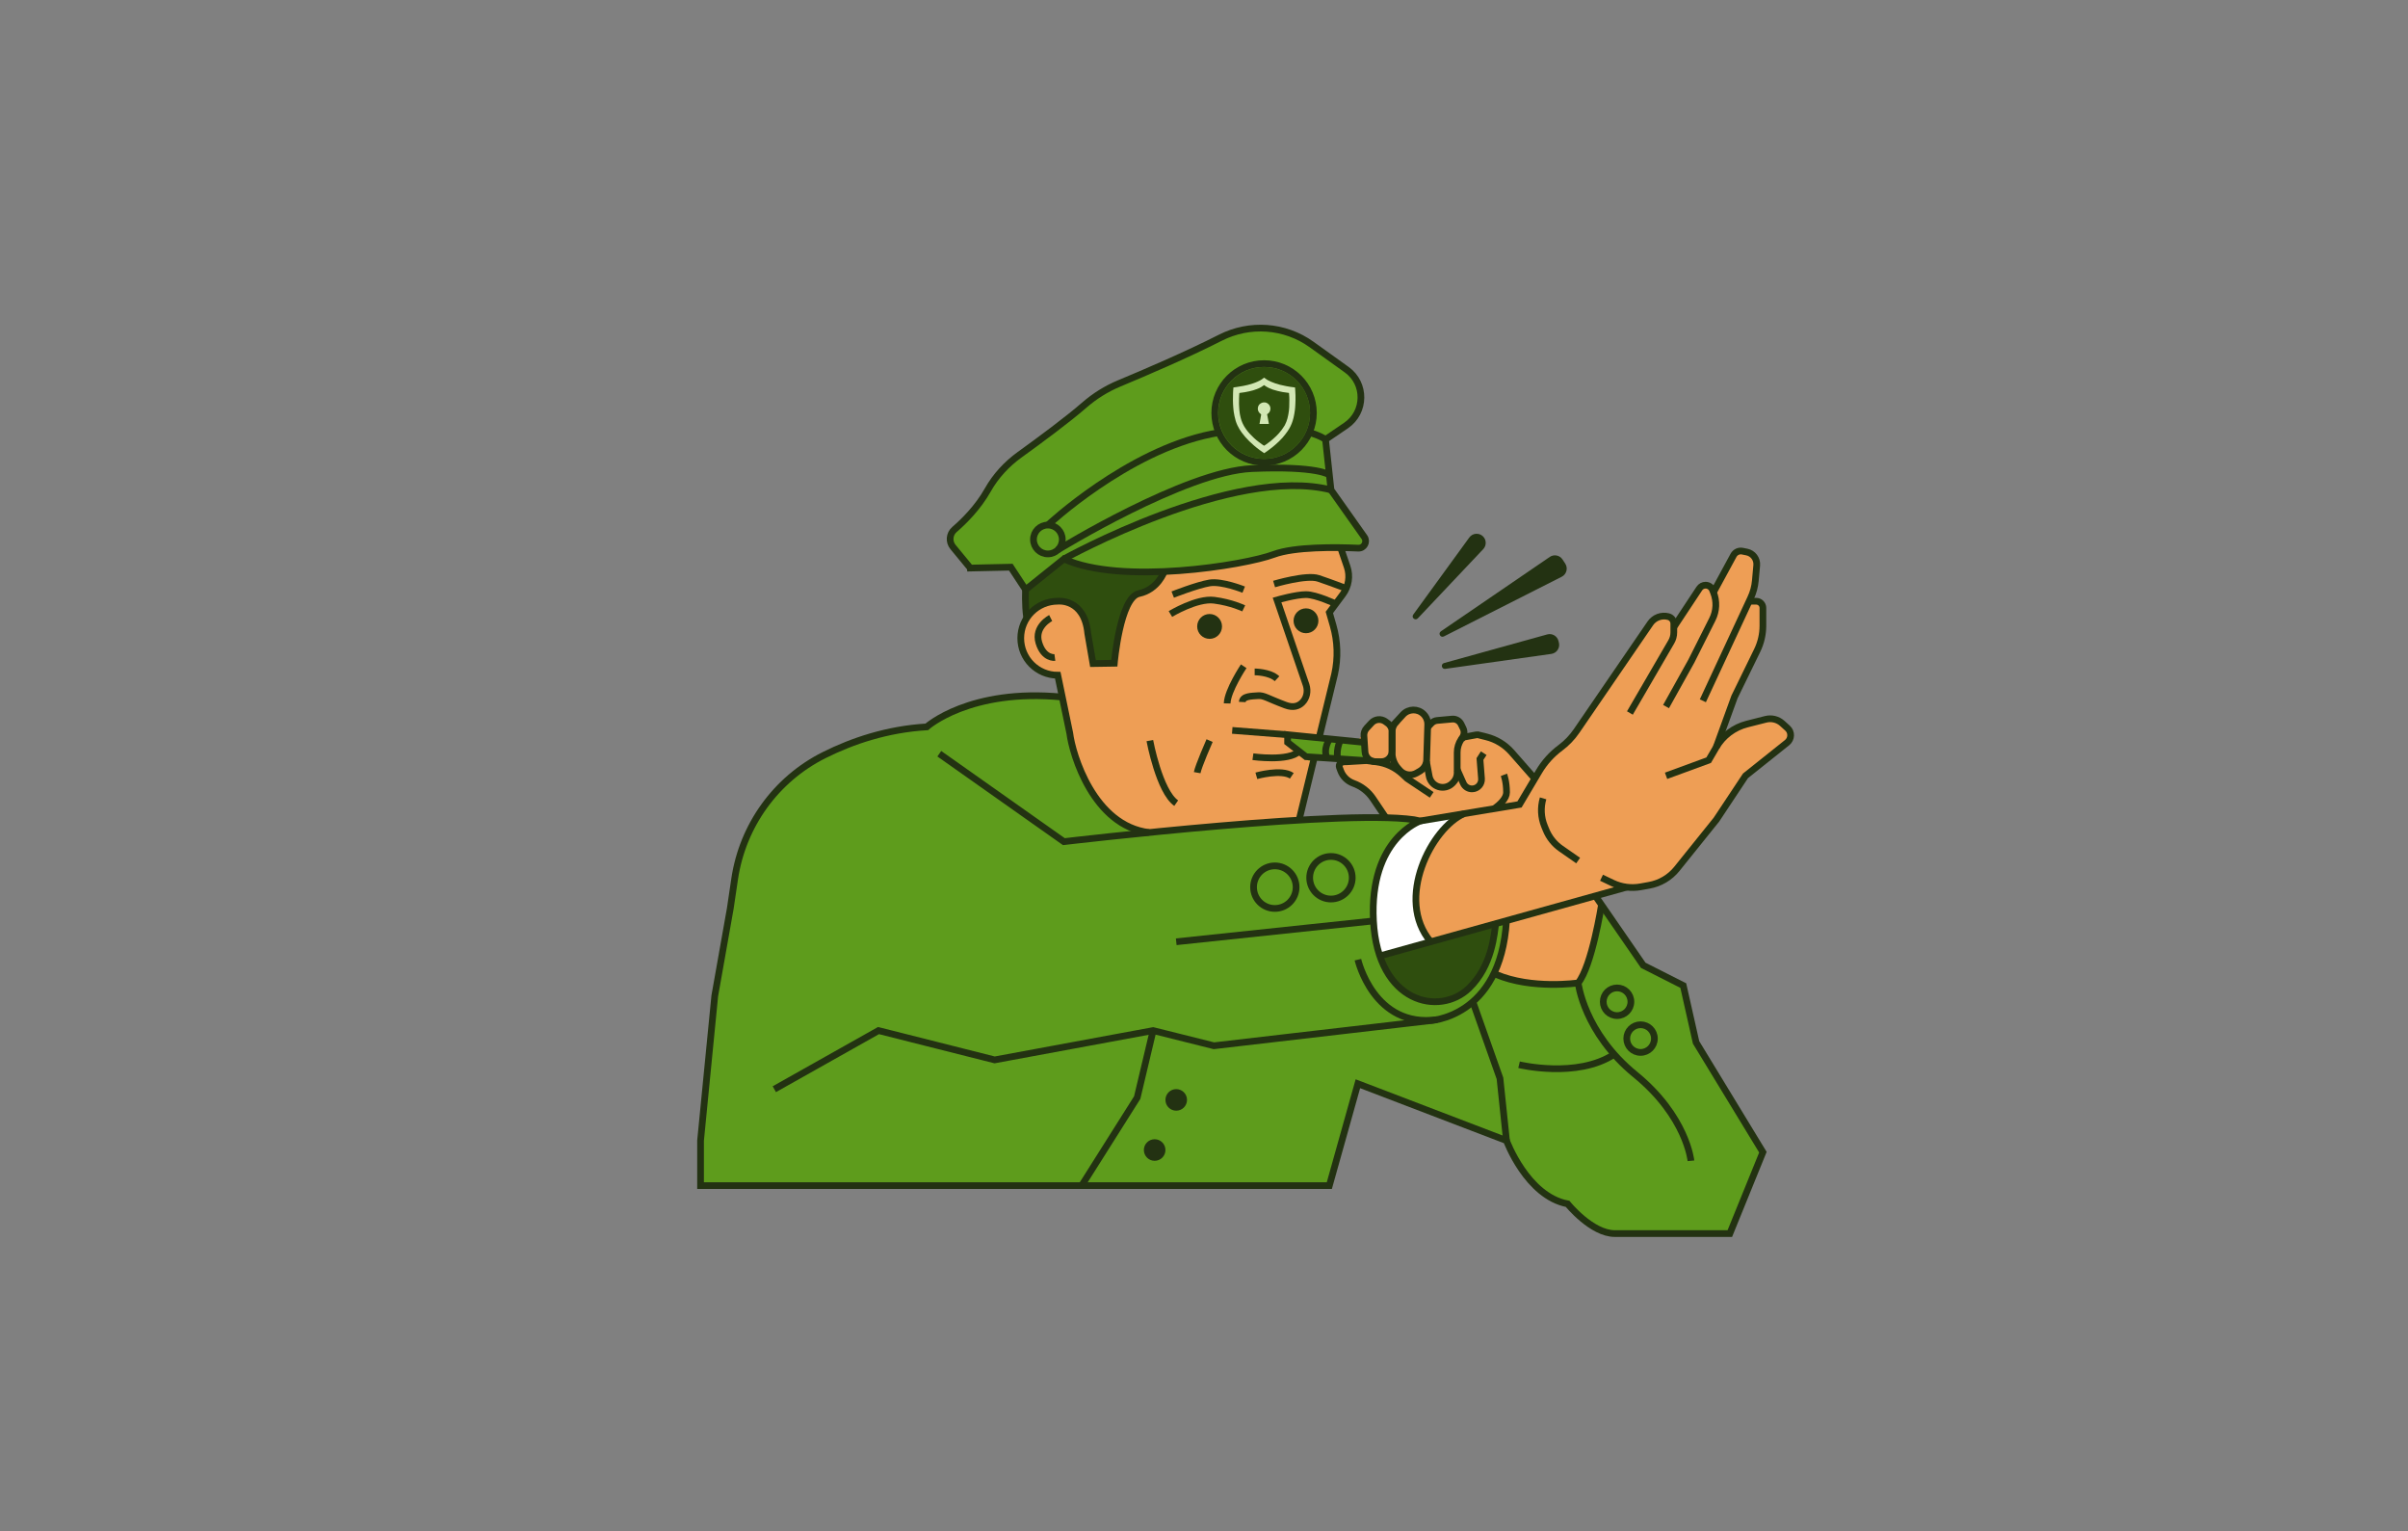 <?xml version="1.0" encoding="UTF-8"?>
<svg xmlns="http://www.w3.org/2000/svg" viewBox="0 0 1076 684">
  <rect x="0" y="0" width="1076" height="684" fill="#808080" stroke="none"/>
  <defs>
    <style>
      .cls-1 {
        fill: #233212;
      }

      .cls-1, .cls-2, .cls-3, .cls-4, .cls-5, .cls-6 {
        stroke-width: 0px;
      }

      .cls-2 {
        fill: #5e9c1c;
      }

      .cls-3 {
        fill: #ee9e55;
      }

      .cls-4 {
        fill: #2f4e0e;
      }

      .cls-7 {
        fill: none;
        stroke: #233212;
        stroke-miterlimit: 10;
        stroke-width: 3px;
      }

      .cls-5 {
        fill: #d2e7b4;
      }

      .cls-6 {
        fill: #fff;
      }
    </style>
  </defs>
  <g id="Layer_9" data-name="Layer 9">
    <polygon class="cls-2" points="313.05 509.49 319.4 444.85 323.81 420.04 328.61 390.65 332.03 377.94 338.49 364.61 347.36 352.95 363.1 340.16 381.37 331.64 403.24 325.89 414.13 324.7 429.14 316.44 445.77 312.07 473.77 311.3 477.26 323.87 483.15 344.8 491.44 358.77 500.29 366.98 512.59 371.88 567.37 367.2 601.54 365.38 633.93 366.53 622.81 376.1 615.75 389.45 613.63 409.03 615.75 425.36 622.04 438.24 632.68 445.79 642.2 447.47 652.97 444.14 661.58 435.02 664.74 428.69 667.33 419.53 668.33 412.61 673.19 411.66 673.16 420.69 667.77 434.46 674.35 437.31 690.88 440.63 705.19 439.08 712.84 418.2 715.62 404.16 733.08 430.89 751.18 439.76 757.88 465.64 787.74 513.74 772.96 551.03 719.57 550.87 713.68 549.2 699.06 537.1 692.03 534.39 681.25 525.34 673.01 509.03 606.77 484.1 594.01 528.75 313.05 529.61 313.05 509.49"></polygon>
    <polygon class="cls-2" points="458.27 263.4 451.66 253.34 433.58 253.74 424.56 241.89 424.56 237.24 431.48 233.32 441.38 218.88 448 209.85 474.1 189.4 491.84 175.53 524.03 160.96 549.39 149.07 558.86 146.81 569.32 146.81 582.44 151.58 601.77 165.14 606.42 170.49 609.46 178.73 605.82 185.57 600.46 190.76 592.3 196.3 594.73 219.95 608.62 238.45 610.22 243 606.94 244.85 586.89 244.63 572.43 246.55 557.89 250.66 533.33 255.31 512.81 255.63 497.3 255.31 474.67 250.26 458.27 263.4"></polygon>
    <polygon class="cls-4" points="458.27 263.4 458.8 276.09 464.84 271.15 472.65 268.57 479.22 270.09 483.46 274.28 486.07 282.99 488.19 297.62 497.93 296.28 499.54 284.9 504.17 269.74 507.73 265.61 512.38 263.97 517.39 261.84 519.31 255.53 497.3 255.31 474.67 250.26 458.27 263.4"></polygon>
    <polygon class="cls-4" points="616.56 427.01 624.49 441.31 635.91 447.49 647.61 446.89 656.2 441.74 661.58 435.02 665.65 425.45 668.33 412.61 616.56 427.01"></polygon>
    <polygon class="cls-3" points="488.19 297.62 486.07 282.99 483.46 274.28 477.72 269.74 470.76 268.55 462.25 272.13 457.07 277.31 456.16 284.08 456.16 290.63 462.12 297.83 468.29 301.66 472.65 301.62 478.6 330.83 483.95 347.84 494.68 362.27 506.52 370.53 512.59 371.88 580.39 366.35 587.32 339.33 594.73 307.86 598.37 295.19 596.06 277.31 594.13 273.42 603.19 260.26 602.68 253.75 598.37 244.76 578.02 245.63 555.09 251.19 521.19 254.99 512.38 263.97 505.23 268.02 500.72 276.69 497.93 296.28 488.19 297.62"></polygon>
    <polygon class="cls-3" points="617.51 364.27 611.73 354.51 604.75 349.92 600.28 346.55 599.18 340.24 609.63 327.22 615.11 321.58 622.04 324.03 630.01 317.34 635.79 318.71 638.97 323.77 641.31 322.02 652.11 322.4 655.88 328.94 662.99 328.87 670.89 331.63 685.81 347.24 693.5 335.98 702.07 329.65 737.44 278.46 743.19 275.22 749.29 278.1 760.91 261.4 766.47 263.07 776.26 246.12 783.16 247.91 785 253.72 782.23 269.06 787.74 269.26 787.74 278.32 787.31 286.59 779.52 302.16 773.82 314.7 768.43 329.52 778.05 324.27 791.4 320.96 798.8 325.31 800.14 329.21 797.57 333.81 780.95 345.76 776.76 350.33 765.7 366.7 756.85 378.71 749.97 388.67 739.26 394.89 721.99 397.67 713.55 400.02 715.4 405.3 714.51 412.07 710 428.69 704.36 439.08 683.74 440.25 668.33 435.67 672.09 422.73 673.19 410.58 639.27 420.69 634.24 411.66 632.68 399.52 635.84 383.79 642.91 371.88 652.97 363.07 633.93 366.53 617.51 364.27"></polygon>
    <polygon class="cls-2" points="575.36 328.21 575.98 332.11 584.72 339.78 610.57 339.78 609.46 330.83 575.36 328.21"></polygon>
    <polygon class="cls-6" points="616.56 427.01 639.27 420.69 633.48 408.89 632.68 395.21 637.97 381.02 650.64 365.11 631.23 367.52 621.48 377.38 614.98 391.63 613.62 405.81 613.72 418.65 616.56 427.01"></polygon>
    <circle class="cls-4" cx="564.88" cy="184.46" r="20.52"></circle>
    <g id="_29NnQ7.tif" data-name="29NnQ7.tif">
      <g>
        <path class="cls-5" d="M561.95,170.46c.62-.29,1.26-.55,1.82-.95.33-.24.65-.48.97-.73.1-.07.16-.07.26,0,.46.34.9.69,1.39.98.5.29,1.03.52,1.56.76,1.27.56,2.59.99,3.93,1.34.97.25,1.95.45,2.94.64,1.24.24,2.48.43,3.74.56.05,0,.12.06.13.1.03.28.04.57.06.85.02.36.04.73.06,1.09.03.51.07,1.02.07,1.53,0,1.38.04,2.75-.07,4.13-.03.35-.03.69-.06,1.04-.04.47-.07.95-.14,1.41-.17,1.11-.31,2.23-.59,3.32-.02.06-.04.12-.05.18-.22.85-.45,1.7-.79,2.51-.3.74-.64,1.46-1.04,2.15-.25.42-.52.83-.78,1.25-.37.5-.73,1-1.11,1.49-.38.48-.75.98-1.17,1.43-1.04,1.11-2.1,2.2-3.28,3.18-.48.4-.94.82-1.44,1.2-.69.54-1.39,1.05-2.09,1.57-.42.31-.85.59-1.28.88-.06.04-.11.07-.18.01-.66-.46-1.33-.9-1.97-1.37-.86-.64-1.7-1.29-2.51-2-.71-.62-1.41-1.24-2.08-1.9-1.25-1.23-2.41-2.53-3.44-3.95-.73-1.01-1.36-2.07-1.89-3.19-.61-1.31-1.02-2.7-1.3-4.12-.12-.62-.22-1.25-.34-1.88-.03-.27-.07-.54-.1-.82-.04-.38-.08-.76-.11-1.14-.04-.51-.08-1.01-.1-1.52-.03-.54-.06-1.08-.05-1.62,0-1.02.03-2.05.05-3.07,0-.31.02-.61.03-.92,0-.16.02-.32.03-.48.03-.4.07-.8.1-1.2,0-.09.02-.13.12-.14.44-.05.89-.11,1.33-.18,1-.16,2-.31,2.99-.5,1.42-.27,2.81-.61,4.18-1.07.36-.12.71-.25,1.07-.38.39-.15.78-.29,1.15-.47ZM575.94,183.5c.06-.55.12-1.1.14-1.66.04-1.09.05-2.18.06-3.26,0-.41,0-.81-.03-1.22-.03-.57-.09-1.13-.12-1.7,0-.12-.07-.15-.17-.16-.9-.12-1.81-.23-2.71-.38-.73-.13-1.46-.29-2.18-.47-.73-.18-1.45-.38-2.16-.62-1.16-.4-2.27-.89-3.3-1.56-.17-.11-.32-.23-.47-.36-.1-.09-.16-.08-.27,0-.36.27-.73.53-1.12.76-.33.2-.69.36-1.03.54-.31.13-.62.25-.93.38-1.1.44-2.24.75-3.4,1.01-.66.15-1.32.29-1.99.4-.64.11-1.28.18-1.93.27-.15.02-.3.03-.44.06-.04,0-.09.05-.09.08-.03.19-.05.38-.06.58-.03.58-.07,1.17-.08,1.75-.02.85-.04,1.71-.02,2.56,0,.58.06,1.17.1,1.75.02.36.05.73.08,1.09.04.35.08.71.13,1.06.03.23.06.46.1.68.1.47.21.93.31,1.4.19.92.53,1.79.91,2.64.41.92.93,1.78,1.52,2.6,1.02,1.43,2.23,2.69,3.51,3.89.72.67,1.47,1.31,2.27,1.89.55.41,1.11.81,1.66,1.21.18.13.37.25.57.36.04.02.13.01.18-.02.26-.17.53-.34.78-.52.67-.49,1.34-.98,2-1.49.41-.32.79-.67,1.17-1,.9-.78,1.76-1.6,2.55-2.49.96-1.09,1.83-2.25,2.57-3.5.03-.04.05-.09.07-.13.23-.51.48-1.01.69-1.53.37-.91.6-1.86.79-2.82.05-.24.1-.49.14-.73.07-.45.15-.9.2-1.35Z"></path>
        <path class="cls-5" d="M563.28,186.69c-.05.29-.11.59-.16.88-.06.37-.12.73-.19,1.1-.04.23-.09.46-.14.69,0,0,0,.02,0,.03.77,0,1.54,0,2.3,0,.58,0,1.16,0,1.73,0,.17,0,.18-.02.15-.18-.13-.72-.26-1.44-.39-2.15-.06-.34-.12-.67-.19-1.01-.05-.29-.11-.58-.17-.86-.02-.1,0-.16.09-.22.34-.23.67-.47.9-.83.26-.39.39-.81.45-1.26.2-1.42-.8-2.69-2.06-3.05-.29-.08-.58-.08-.88-.07-.34,0-.66.09-.97.22-.88.38-1.45,1.02-1.64,1.96-.18.89,0,1.71.59,2.42.19.23.41.41.65.56.15.1.22.2.17.41-.1.43-.16.87-.24,1.3,0,.02-.02.03-.02.05Z"></path>
        <path class="cls-5" d="M562.8,189.4s0-.02,0-.03c0,0,0,.02,0,.03Z"></path>
      </g>
    </g>
  </g>
  <g id="Layer_12" data-name="Layer 12">
    <circle class="cls-1" cx="540.5" cy="279.83" r="5.55"></circle>
    <circle class="cls-1" cx="583.57" cy="277.31" r="5.55"></circle>
  </g>
  <g id="Layer_13" data-name="Layer 13">
    <path class="cls-7" d="M433.58,253.74l-7.74-9.39c-1.94-2.35-1.65-5.82.66-7.82,4.16-3.59,10.48-9.81,14.88-17.65,3.51-6.24,8.44-11.57,14.25-15.76,8.99-6.48,21.52-15.74,28.85-22.13,4.66-4.06,9.93-7.34,15.63-9.72,11.38-4.73,30.23-12.8,45.16-20.39,13.11-6.67,28.83-5.57,40.79,3l15.71,11.26c8.6,6.16,8.44,19-.31,24.95l-9.16,6.22,2.44,22.53,14.9,21.06c1.51,2.13-.08,5.07-2.69,4.96-9.86-.43-28.49-.68-37.78,2.8-12.99,4.87-68.2,13.8-93.77,2.03l-17.12,13.72-6.61-10.05-18.09.4Z"></path>
    <circle class="cls-7" cx="468.24" cy="240.99" r="6.44"></circle>
    <path class="cls-7" d="M585.08,193.21c5.07,1.45,7.22,3.09,7.22,3.09"></path>
    <path class="cls-7" d="M468.23,234.55s35.36-33.07,73.12-40.68c1.12-.22,2.22-.43,3.29-.62"></path>
    <path class="cls-7" d="M472.65,245.66s57.05-35.05,86.73-36.34,34.63,2.82,34.63,2.82"></path>
    <path class="cls-7" d="M475.39,249.68s75.65-41.97,119.34-30.85"></path>
    <path class="cls-7" d="M419.72,336.69l55.67,39.28s131.73-15.57,159.37-9.27c0,0-22.98,7.82-21.04,44.68,1.94,36.86,29.58,42.68,42.68,30.07,10.42-10.04,11.35-24.48,12.04-29.79"></path>
    <path class="cls-7" d="M346,486.55l46.56-26.19,51.89,13.1,70.81-13.1,27.16,6.79,96.03-11.15s32.07-.91,34.71-44.74"></path>
    <line class="cls-7" x1="616.56" y1="427.02" x2="726.9" y2="396.3"></line>
    <path class="cls-7" d="M634.76,366.7l44.22-7.35,8.7-14.67c2.45-4.13,5.69-7.73,9.54-10.59h0c2.82-2.1,5.28-4.65,7.26-7.55l32.96-48.09c1.79-2.61,5.03-3.81,8.09-2.99h0c1.41.38,2.4,1.66,2.4,3.13v3.92c0,1.48-.39,2.92-1.13,4.2l-18.49,31.79"></path>
    <path class="cls-7" d="M747.93,280.15l11.42-17.26c.62-.93,1.66-1.49,2.77-1.49h0c1.36,0,2.58.83,3.09,2.09l.45,1.13c1.56,3.91,1.38,8.31-.52,12.07l-9.43,18.75-11.25,20.19"></path>
    <path class="cls-7" d="M765.65,264.59l8.97-16.53c.77-1.42,2.38-2.18,3.97-1.86l1.94.39c2.79.55,4.71,3.12,4.45,5.96l-.62,6.84c-.24,2.66-.94,5.26-2.07,7.68l-21.38,45.98"></path>
    <path class="cls-7" d="M781.59,268.57h3.15c1.66,0,3,1.34,3,3v7.95c0,3.84-.88,7.62-2.56,11.07l-10.13,20.73-8.17,22.5"></path>
    <path class="cls-7" d="M744.47,346.56l19.04-6.98,3.37-5.77c3.01-5.17,7.98-8.9,13.77-10.37l8.37-2.12c2.62-.66,5.4.03,7.41,1.85l2.31,2.09c1.95,1.76,1.85,4.85-.2,6.49l-18.58,14.82-12.98,19.56-17.67,21.98c-3.11,3.87-7.52,6.49-12.42,7.36l-3.79.68c-4.23.76-8.6.17-12.48-1.68l-4.99-2.38"></path>
    <path class="cls-7" d="M705.19,384.42l-7.7-5.36c-2.97-2.07-5.28-4.96-6.65-8.31l-.71-1.74c-1.6-3.94-1.81-8.3-.61-12.38"></path>
    <polyline class="cls-7" points="658.14 447.49 670.25 481.7 673.16 509.49"></polyline>
    <line class="cls-7" x1="613.72" y1="411.38" x2="525.59" y2="420.69"></line>
    <circle class="cls-7" cx="569.65" cy="396.3" r="9.51"></circle>
    <circle class="cls-7" cx="594.73" cy="392.09" r="9.51"></circle>
    <path class="cls-7" d="M715.62,404.16s-4.3,27.4-10.43,34.92c0,0-20.69,3.05-36.75-3.83"></path>
    <path class="cls-7" d="M705.19,439.08s2.54,22.17,25.52,40.92,24.88,38.54,24.88,38.54"></path>
    <circle class="cls-7" cx="722.58" cy="447.49" r="6.18"></circle>
    <circle class="cls-7" cx="733.08" cy="463.94" r="6.18"></circle>
    <path class="cls-7" d="M678.78,475.62s25.94,6.29,42.5-4.66"></path>
    <path class="cls-7" d="M474.67,311.38c-41.37-4.02-60.54,13.32-60.54,13.32-17.72,1.04-33.26,6.31-45.89,12.62-21.56,10.78-36.43,31.49-39.97,55.33l-1.95,13.16-6.93,39.04-6.35,64.64v20.13h280.96l12.76-45.51,66.4,25.39s9.11,24.81,27.32,28.27c0,0,10.71,13.27,21.1,13.27h51.38l14.78-36.35-29.86-49.04-5.72-25.39-17.89-9.05-21.39-31"></path>
    <polyline class="cls-7" points="515.26 460.36 508.15 490.31 483.57 529.23"></polyline>
    <path class="cls-7" d="M599.04,244.63l2.91,8.52c1.44,4.18.71,8.8-1.93,12.35l-6.01,8.08,1.69,5.87c2.03,7.06,2.26,14.52.67,21.69l-6.94,28.47"></path>
    <line class="cls-7" x1="587.32" y1="338.26" x2="580.48" y2="366.35"></line>
    <path class="cls-7" d="M513.46,371.88c-24.77-2.97-34.28-34.85-35.44-44.38v-.04s.02.16.02.16l-5.39-26c-9.13,0-16.53-7.4-16.53-16.53s7.4-16.53,16.53-16.53c0,0,11.9-1.38,13.42,14.42l2.32,13.44,9.53-.15s2.53-29.34,11.02-31.13,11.3-9.84,11.3-9.84"></path>
    <path class="cls-7" d="M609.47,328.76l.46,7.05c.16,2.49,2.23,4.43,4.73,4.43h2.64c2.62,0,4.74-2.12,4.74-4.74v-8.61c0-1.5-.72-2.92-1.94-3.81l-1.03-.75c-1.93-1.41-4.61-1.15-6.24.61l-2.13,2.31c-.88.95-1.32,2.21-1.24,3.5Z"></path>
    <path class="cls-7" d="M623.73,322.66l3.2-3.47c2.46-2.66,6.64-2.74,9.19-.17h0c1.23,1.24,1.9,2.93,1.85,4.68l-.48,15.73c-.06,2.07-1.19,3.96-2.97,5.01l-1.49.87c-2.47,1.44-5.61.95-7.51-1.18l-.8-.9c-1.72-1.92-2.67-4.42-2.67-7v-9.25c0-1.6.6-3.14,1.69-4.31Z"></path>
    <path class="cls-7" d="M619.25,365.27l-5.78-8.58c-2.11-3.13-5.17-5.5-8.72-6.78h0c-2.63-.94-4.71-2.99-5.68-5.61l-.55-1.48c-.48-1.29.43-2.68,3.03-2.52l9.01-.54,4.51.58c4.35.56,8.42,2.48,11.63,5.48l2.08,1.94,10.96,7.31"></path>
    <path class="cls-7" d="M637.41,340.24l1.21,6.48c.42,2.23,2.03,4.04,4.19,4.71h0c2.16.67,4.51.11,6.12-1.48l.38-.38c1.17-1.15,1.83-2.72,1.83-4.36v-9.1c0-2.07.61-4.09,1.76-5.81l.62-.92c.79-1.19.9-2.71.27-4l-.92-1.9c-.73-1.51-2.33-2.41-4-2.26l-6.68.61c-.97.09-1.88.53-2.55,1.23l-1.68,1.76"></path>
    <path class="cls-7" d="M652.97,330.45c.35-.68,1-1.16,1.75-1.29l5.01-.91c.46-.08.94-.03,1.38.15l3.05.76c4.38,1.09,8.33,3.5,11.31,6.89l10.35,11.79"></path>
    <path class="cls-7" d="M662.99,336.45l-1.68,2.61.69,8.74c.19,2.4-1.65,4.49-4.06,4.59h0c-1.75.08-3.37-.92-4.08-2.52l-2.72-6.1"></path>
    <path class="cls-7" d="M672.01,346.12s1.18,3,1.18,7.83c0,2.68-2.87,5.39-5.42,7.26"></path>
    <path class="cls-7" d="M654.2,363.47c-14.45,6.24-31,38.13-14.9,57.22"></path>
    <path class="cls-7" d="M606.77,428.69s7.09,30.76,35.44,26.79"></path>
    <path class="cls-7" d="M458.27,263.4s-.39,6.47.52,12.69"></path>
    <polyline class="cls-7" points="610.57 339.78 583.57 338.02 575.36 331.63 575.36 328.21 609.66 331.63"></polyline>
    <line class="cls-7" x1="550.62" y1="326.27" x2="575.36" y2="328.21"></line>
    <path class="cls-7" d="M559.86,338.02s16,2.25,20.63-2.4"></path>
    <path class="cls-7" d="M555.74,297.62s-7.26,10.9-7.39,16.6"></path>
    <path class="cls-7" d="M560.64,300.14s6.74,0,10,3.04"></path>
    <path class="cls-7" d="M561.4,346.56s11.21-3.17,15.84,0"></path>
    <path class="cls-7" d="M513.8,330.83s4.2,22.65,11.78,27.94"></path>
    <path class="cls-7" d="M540.5,330.83s-5.05,11.47-5.55,14.32"></path>
    <path class="cls-7" d="M523,274.28s11.77-7.16,19.53-6.16,13.22,3.64,13.22,3.64"></path>
    <path class="cls-7" d="M596.87,269.74s-8.78-4.13-13.3-4.13-12.93,2.41-12.93,2.41l13,38c.89,2.74.3,5.82-1.75,7.84-1.54,1.52-3.91,2.48-7.47,1.14-8.3-3.11-9.6-4.44-12.32-4.23s-6.87.11-7,2.82"></path>
    <path class="cls-7" d="M469.49,276.09s-7.48,3.78-5.27,11.03,7.14,6.58,7.14,6.58"></path>
    <path class="cls-7" d="M594.13,330.08s-3.09,4.48-1.16,8.55"></path>
    <path class="cls-7" d="M599.18,330.08s-2.27,4.35-1.46,8.55"></path>
    <circle class="cls-7" cx="564.85" cy="184.46" r="22.04"></circle>
    <path class="cls-7" d="M569.32,260.89s14.45-4.32,19.81-2.52,12.42,4.5,12.42,4.5"></path>
    <path class="cls-7" d="M524.03,265.61s10.95-4.3,16.47-5.21,15.24,3,15.24,3"></path>
    <circle class="cls-1" cx="525.59" cy="491.33" r="4.82"></circle>
    <circle class="cls-1" cx="515.95" cy="513.72" r="4.82"></circle>
    <path class="cls-1" d="M631.49,274.55l25.05-34.44c1.47-2.02,4.41-2.25,6.17-.47h0c1.54,1.56,1.57,4.06.07,5.65l-29.25,30.94c-1.14,1.2-3-.35-2.03-1.69Z"></path>
    <path class="cls-1" d="M643.84,282.03l48.67-33.25c1.88-1.28,4.44-.77,5.69,1.13l1.22,1.87c1.32,2.03.59,4.75-1.56,5.85l-52.67,26.67c-1.47.75-2.71-1.34-1.34-2.27Z"></path>
    <path class="cls-1" d="M645.25,296.19l46.12-12.79c2.19-.61,4.46.7,5.02,2.91l.19.76c.6,2.34-.97,4.69-3.37,5.03l-47.42,6.68c-1.63.23-2.13-2.14-.54-2.58Z"></path>
  </g>
</svg>
